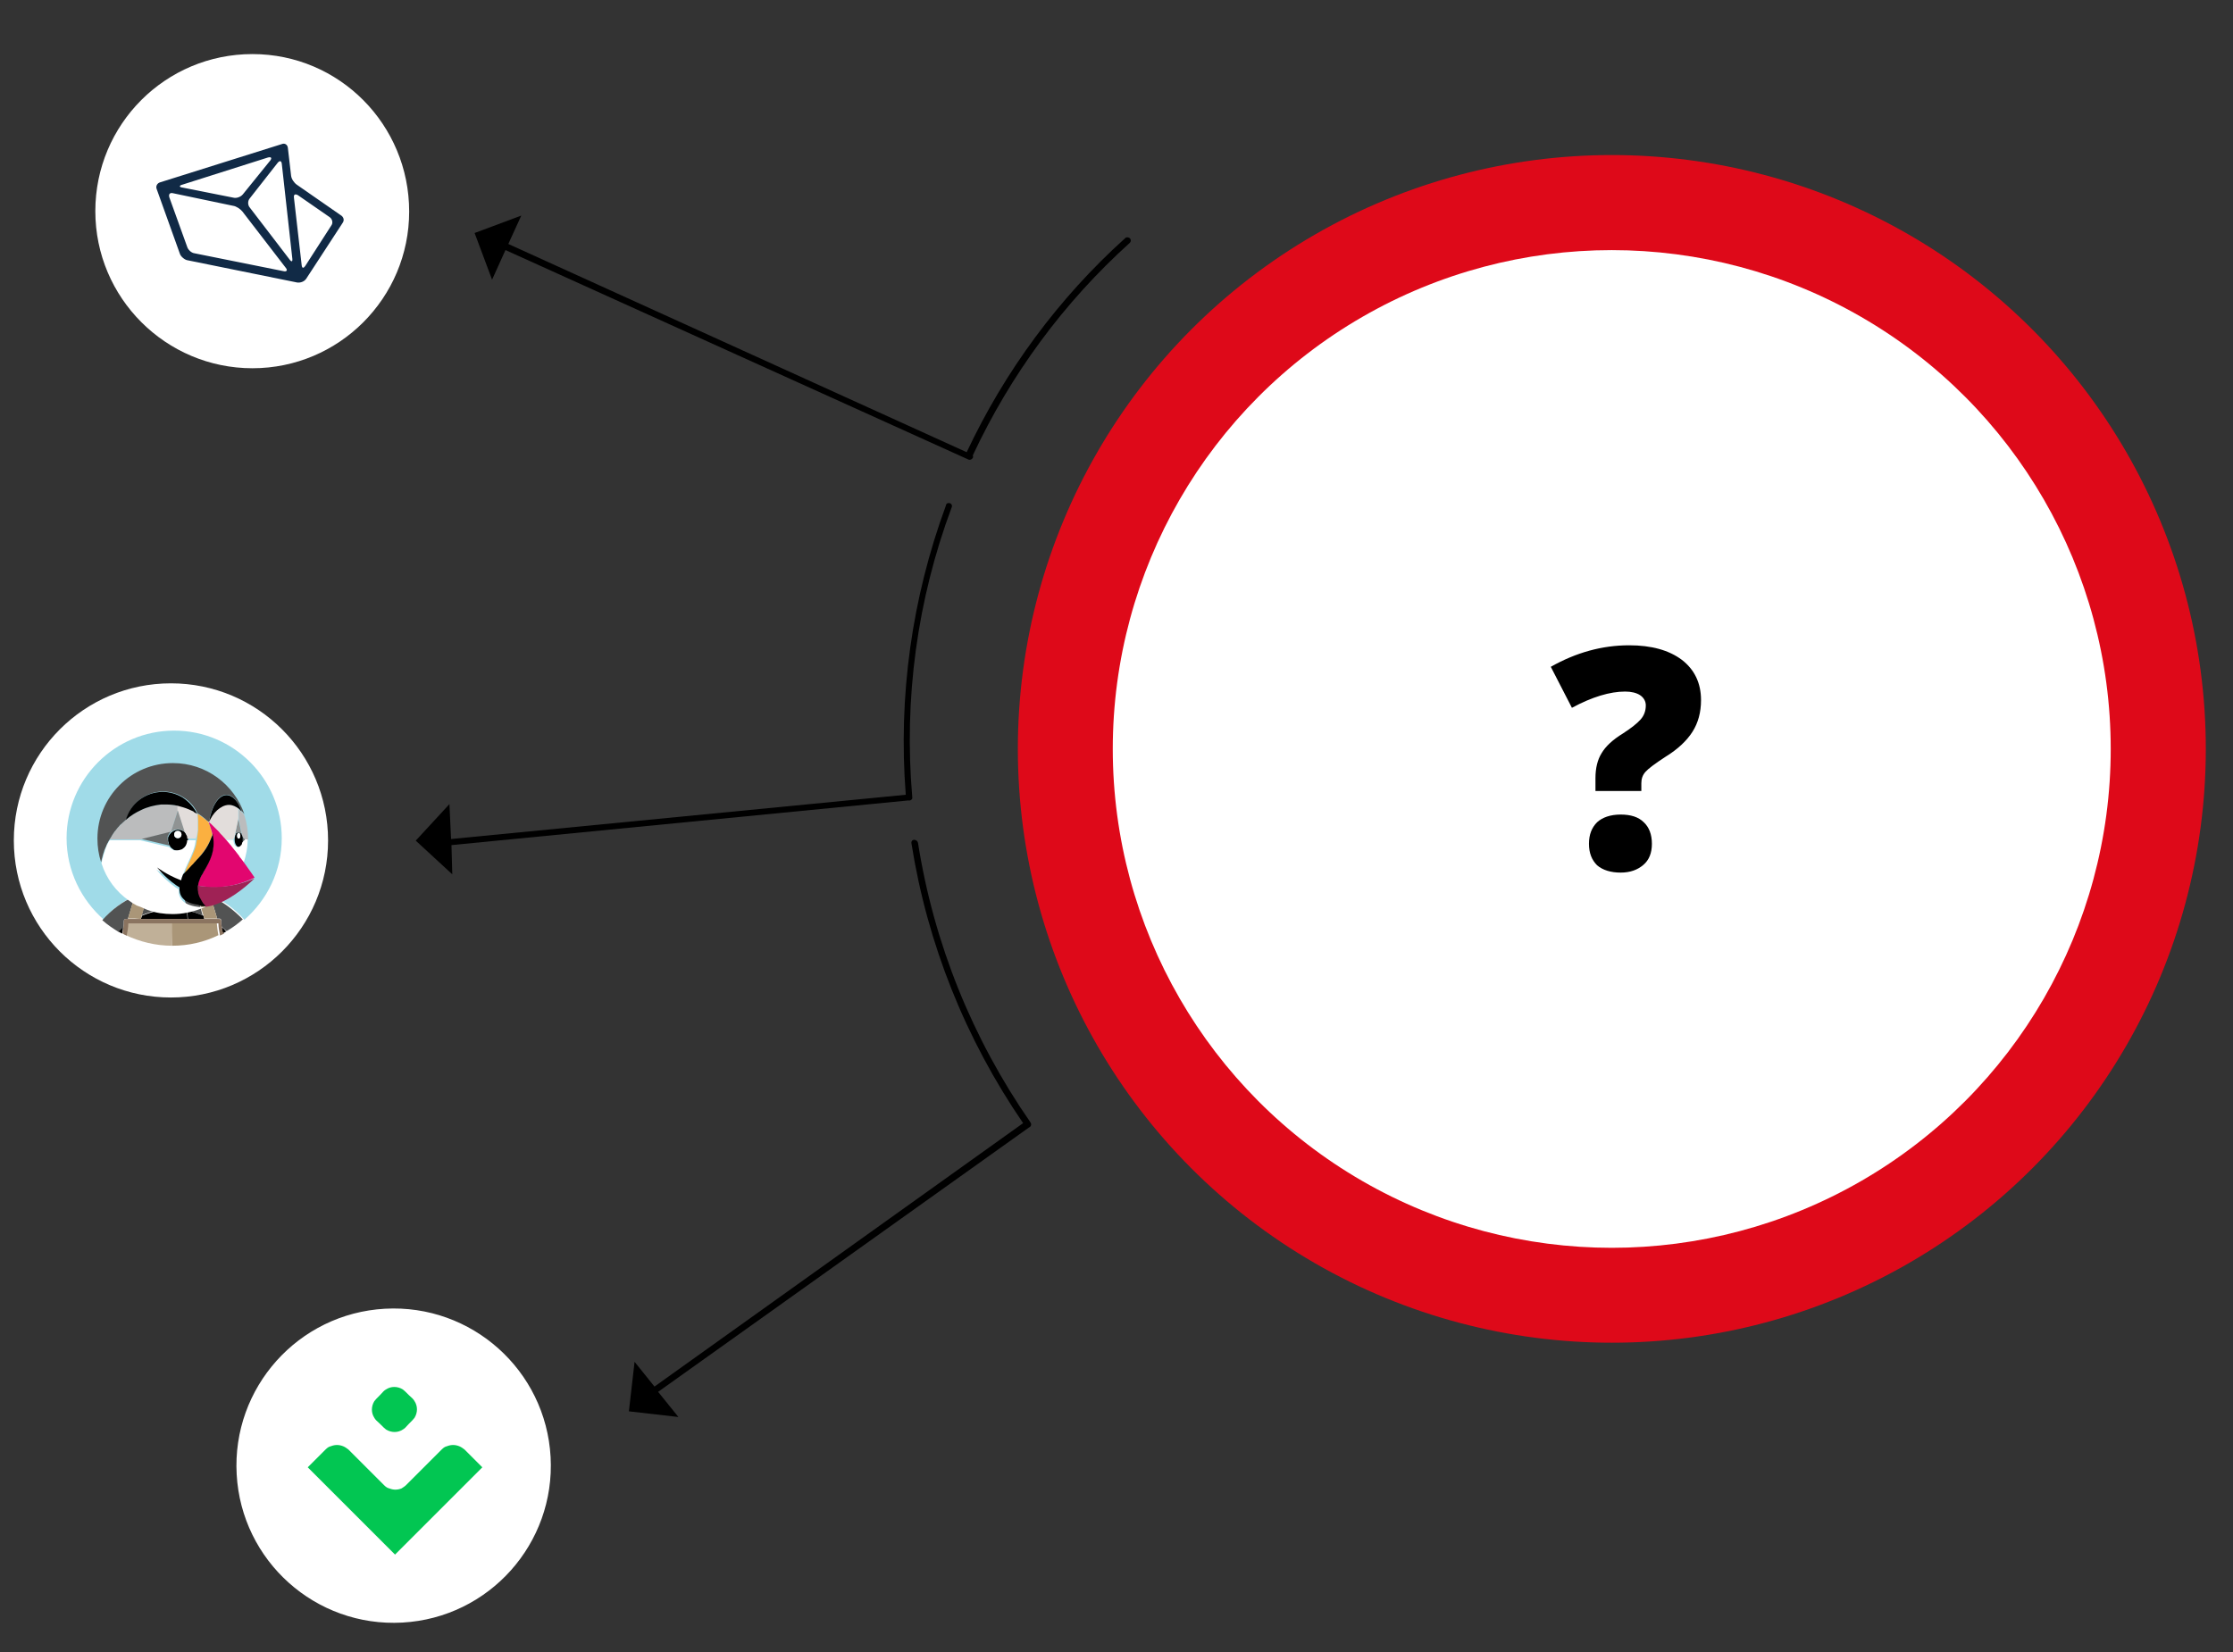 <?xml version="1.0" encoding="utf-8"?>
<!-- Generator: Adobe Illustrator 26.1.0, SVG Export Plug-In . SVG Version: 6.00 Build 0)  -->
<svg version="1.1" id="Layer_1" xmlns="http://www.w3.org/2000/svg" xmlns:xlink="http://www.w3.org/1999/xlink" x="0px" y="0px"
	 viewBox="0 0 550 407" style="enable-background:new 0 0 550 407;" xml:space="preserve">
<rect x="0" y="0" width="550" height="407" fill="#333333" stroke="none"/>
<style type="text/css">
	.st0{fill:#DE0919;}
	.st1{fill:#FFFFFF;}
	.st2{enable-background:new    ;}
	.st3{fill:#02C652;}
	.st4{fill:#A0DBE8;}
	.st5{fill:#525353;}
	.st6{fill:#AA9678;}
	.st7{fill:#C0B098;}
	.st8{fill:#786453;}
	.st9{fill:#8B7460;}
	.st10{fill:none;}
	.st11{fill:#BBBCBD;}
	.st12{fill:#676A6A;}
	.st13{fill:#909393;}
	.st14{fill:#E2DDDB;}
	.st15{fill:#FBB040;}
	.st16{fill:#9F2255;}
	.st17{fill:#E2066F;}
	.st18{fill:#112A46;}
</style>
<g id="Layer_2_00000123400915429458051510000002422814215154439856_">
</g>
<g id="Layer_1_00000078004662010877820250000006242855330524802956_">
	<g id="Group_34919" transform="translate(-978.729 -3073.021)">
		<g id="Group_22_00000035501907140478286270000017440628339021558435_" transform="translate(1165.391 3088.021)">
			<g transform="matrix(1, 0, 0, 1, -186.66, -15)">
				<circle id="Ellipse_5-2_00000175281806589715010400000000997870722003939204_" class="st0" cx="397" cy="184.5" r="146.3"/>
			</g>
			<g id="Group_21_00000150791165816714934750000003856029050542651291_" transform="translate(84.02 84.02)">
				<circle id="Ellipse_6_00000085220843895496767870000006477756626522325895_" class="st1" cx="126.3" cy="85.5" r="122.9"/>
			</g>
		</g>
		<g id="Group_23_00000139252917923364252220000014893410684794927491_" transform="translate(1253.729 3459.527) rotate(180)">
			<path id="Path_12_00000100341547741498851920000008301733373742717589_" d="M36.5,273.3c-0.4-0.2-0.9,0-1.1,0.4
				c-0.1,0.2-0.1,0.4,0,0.6C26.1,294.2,13,312-3.3,326.7c-0.3,0.3-0.3,0.8,0,1.1c0.2,0.2,0.6,0.3,0.9,0.2c0.1,0,0.2-0.1,0.3-0.2
				c16.4-14.8,29.6-32.7,39-52.7l112.9,51.3l-3.2,7l11.5-4.3l-4.3-11.5l-3.3,7.3L36.5,273.3z"/>
			<path id="Path_13_00000139278214102797032610000007102113794975445168_" d="M21.6,108.7L21.6,108.7c-0.5,0.2-0.7,0.7-0.5,1.1
				c0,0.1,0.1,0.1,0.1,0.2c14.3,20.6,23.8,44.1,27.7,68.9c0.1,0.4,0.5,0.7,0.9,0.7c0.1,0,0.1,0,0.2,0c0.4-0.1,0.6-0.5,0.5-0.9
				C46.6,154,37.2,130.5,23,109.8l90.8-64.9l4.9,6.1l1.4-12.2l-12.2-1.4l5,6.2L21.6,108.7z"/>
			<path id="Path_14_00000106117481151568386200000008597893025914502070_" d="M163.8,178.3l-112.5,11h-0.1
				c-0.4-0.1-0.9,0.2-0.9,0.6c0,0.1,0,0.1,0,0.2c2.1,24.2-1.2,48.6-9.7,71.4c-0.2,0.4,0,0.9,0.4,1c0.4,0.2,0.9,0,1-0.4
				c0,0,0,0,0-0.1c8.4-22.8,11.8-47.1,9.9-71.3l112-10.9l0.4,8.6l8.3-9l-9-8.3L163.8,178.3z"/>
		</g>
		<g class="st2">
			<path d="M1371.7,3267.9v-3.2c0-2.4,0.5-4.5,1.5-6.1c1-1.7,2.7-3.3,5.3-4.9c2-1.3,3.4-2.4,4.3-3.4c0.9-1,1.3-2.2,1.3-3.5
				c0-1-0.5-1.9-1.4-2.5c-0.9-0.6-2.2-0.9-3.7-0.9c-3.7,0-8.1,1.3-13.1,4l-5.2-10.1c6.2-3.5,12.6-5.3,19.3-5.3c5.5,0,9.8,1.2,13,3.6
				c3.1,2.4,4.7,5.7,4.7,9.9c0,3-0.7,5.6-2.1,7.8c-1.4,2.2-3.6,4.3-6.7,6.2c-2.6,1.7-4.2,2.9-4.9,3.7c-0.7,0.8-1,1.7-1,2.8v1.9
				H1371.7z M1370.1,3280.9c0-2.3,0.7-4,2-5.3c1.3-1.2,3.3-1.9,5.8-1.9c2.5,0,4.4,0.6,5.7,1.9c1.3,1.2,2,3,2,5.3s-0.7,4-2.1,5.2
				s-3.2,1.9-5.6,1.9c-2.4,0-4.4-0.6-5.8-1.8C1370.8,3284.9,1370.1,3283.2,1370.1,3280.9z"/>
		</g>
		<g id="Group_25" transform="translate(1110.852 3509.96) rotate(180)">
			<g transform="matrix(-1, 0, 0, -1, 132.12, 436.94)">
				
					<ellipse id="Ellipse_7-2_00000087378172424446417910000006481760283885098668_" transform="matrix(0.999 -5.530039e-02 5.530039e-02 0.999 -19.81 5.911)" class="st1" cx="96.9" cy="360.9" rx="38.7" ry="38.7"/>
			</g>
		</g>
		<g id="Group_26_00000016769186554995918730000008295260827285211801_" transform="translate(1056.035 3356.072) rotate(180)">
			<circle id="Ellipse_8_00000110429434496433456390000016747095597642135189_" class="st1" cx="35.2" cy="76" r="38.7"/>
		</g>
		<g id="Group_27_00000121997991016740329400000013551430837599810965_" transform="translate(1076.109 3201.144) rotate(180)">
			<path id="Path_8901" class="st1" d="M35.2,37.4c21.3,0,38.7,17.3,38.7,38.7s-17.3,38.7-38.7,38.7S-3.4,97.4-3.4,76l0,0
				C-3.4,54.7,13.9,37.4,35.2,37.4z"/>
		</g>
	</g>
	<g>
		<path class="st3" d="M95.1,342.3c-0.4,0.2-0.8,0.6-1.5,1.4c-0.8,0.8-1.1,1.1-1.4,1.5c-0.8,1.3-0.8,2.9,0,4.1
			c0.2,0.4,0.6,0.8,1.4,1.5l0,0c0.8,0.8,1.1,1.1,1.5,1.4c1.3,0.8,2.9,0.8,4.1,0c0.4-0.2,0.8-0.6,1.5-1.4c0.8-0.8,1.1-1.1,1.4-1.5
			c0.8-1.3,0.8-2.9,0-4.1c-0.2-0.4-0.6-0.8-1.4-1.5c-0.8-0.8-1.1-1.1-1.5-1.4C97.9,341.5,96.3,341.5,95.1,342.3z"/>
		<path class="st3" d="M100,365.9l8.8-8.8c0.4-0.4,0.8-0.7,1.3-0.8c0.5-0.2,1-0.3,1.5-0.3s1,0.1,1.5,0.3c0.5,0.2,0.9,0.5,1.3,0.8
			l4.4,4.4L97.3,383l-21.5-21.5c0.1-0.1,2.4-2.4,4.4-4.4c0.4-0.4,0.8-0.7,1.3-0.8c0.5-0.2,1-0.3,1.5-0.3s1,0.1,1.5,0.3
			c0.5,0.2,0.9,0.5,1.3,0.8l8.8,8.8c0.4,0.4,0.8,0.7,1.3,0.8c0.5,0.2,1,0.3,1.5,0.3s1-0.1,1.5-0.3C99.2,366.5,99.7,366.2,100,365.9z
			"/>
	</g>
	<g>
		<path id="XMLID_125_" class="st4" d="M33.2,220.7c0.4-0.2,0.8-0.4,1.3-0.5c0.5-0.2,1-0.4,1.5-0.5c0.6-0.2,1.3-0.4,1.9-0.5
			c0.9-0.2,1.7-0.3,2.6-0.4c-0.5,1.5-1,3.1-1.6,4.6c0,0.3,0,0.6,0.1,0.9c1.2-0.2,2.4-0.4,3.7-0.4s2.5,0.1,3.7,0.4
			c0-0.3,0-0.6,0.1-0.9c-0.6-1.5-1.1-3.1-1.6-4.6c0.9,0.1,1.7,0.2,2.6,0.4c0.6,0.1,1.3,0.3,1.9,0.5c0.5,0.2,1,0.3,1.5,0.5
			c0.4,0.2,0.9,0.3,1.3,0.5c3,1.3,5.7,3.3,8,5.9c5.6-4.9,9.2-12,9.2-20.1c0-14.6-11.9-26.5-26.5-26.5s-26.5,11.9-26.5,26.5
			c0,8,3.6,15.2,9.2,20.1C27.4,224.1,30.2,222.1,33.2,220.7z"/>
		<path id="XMLID_124_" class="st5" d="M34.9,225.5c1.2-0.5,2.6-1,3.9-1.2c0-0.3,0-0.6-0.1-0.9c0.6-1.5,1.1-3.1,1.6-4.6
			c-0.9,0.1-1.7,0.2-2.6,0.4c-0.6,0.1-1.3,0.3-1.9,0.5c-0.5,0.2-1,0.3-1.5,0.5l1.9,0.5L34.9,225.5z"/>
		<path id="XMLID_123_" class="st5" d="M30.4,228.4c0.1-0.5,0.1-1,0.1-1.5c0-0.3,0.2-0.5,0.5-0.5h0.5l1.7-5.6c-3,1.3-5.7,3.3-8,5.9
			c1.2,1.1,2.6,2,4,2.9C29.6,229.1,30,228.7,30.4,228.4z"/>
		<path id="XMLID_122_" class="st5" d="M51.8,220.7l1.7,5.6H54c0.3,0,0.5,0.2,0.5,0.5c0,0.5,0,1,0.1,1.5c0.4,0.4,0.8,0.7,1.2,1.1
			c1.4-0.8,2.8-1.8,4-2.9C57.5,224.1,54.8,222.1,51.8,220.7z"/>
		<path id="XMLID_121_" class="st5" d="M48.6,220.7l1.9-0.5c-0.5-0.2-1-0.4-1.5-0.5c-0.6-0.2-1.3-0.4-1.9-0.5
			c-0.9-0.2-1.7-0.3-2.6-0.4c0.5,1.5,1,3.1,1.6,4.6c0,0.3,0,0.6-0.1,0.9c1.4,0.3,2.7,0.7,3.9,1.2L48.6,220.7z"/>
		<path id="XMLID_120_" d="M42.5,226.4h3.7c-0.1-0.7-0.1-1.4-0.1-2c-1.2-0.2-2.4-0.4-3.7-0.4s-2.5,0.1-3.7,0.4c0,0.7,0,1.4-0.1,2
			H42.5z"/>
		<path id="XMLID_119_" d="M29.2,229.5c0.3,0.2,0.6,0.4,0.9,0.5c0.1-0.5,0.2-1.1,0.2-1.6C30,228.7,29.6,229.1,29.2,229.5z"/>
		<path id="XMLID_118_" d="M34.7,226.4h4.1c0.1-0.7,0.1-1.4,0.1-2c-1.4,0.3-2.7,0.7-3.9,1.2L34.7,226.4z"/>
		<path id="XMLID_117_" d="M54.6,228.4c0.1,0.5,0.1,1.1,0.2,1.6c0.3-0.2,0.6-0.3,0.9-0.5C55.4,229.1,55,228.7,54.6,228.4z"/>
		<path id="XMLID_116_" d="M50.3,226.4l-0.2-0.8c-1.2-0.5-2.6-1-3.9-1.2c0,0.7,0,1.4,0.1,2H50.3L50.3,226.4z"/>
		<path id="XMLID_115_" class="st6" d="M34.7,226.4l0.2-0.8l1.5-4.9l-1.9-0.5c-0.4,0.2-0.9,0.3-1.3,0.5l-1.7,5.6h1.8L34.7,226.4
			L34.7,226.4z"/>
		<path id="XMLID_114_" class="st6" d="M50.1,225.5l0.2,0.8h1.4h1.8l-1.7-5.6c-0.4-0.2-0.8-0.4-1.3-0.5l-1.9,0.5L50.1,225.5z"/>
		<path id="XMLID_113_" class="st7" d="M31.5,227.5C31.5,227.5,31.6,227.5,31.5,227.5L31.5,227.5C31.5,227.4,31.5,227.5,31.5,227.5z
			"/>
		<path id="XMLID_112_" class="st7" d="M42.5,227.4h-3.9h-4.3h-2.8c0,0,0,0-0.1,0c0,1-0.2,2-0.4,3c3.4,1.6,7.3,2.6,11.4,2.6
			L42.5,227.4L42.5,227.4z"/>
		<path id="XMLID_111_" class="st6" d="M53.5,227.4L53.5,227.4C53.4,227.5,53.4,227.5,53.5,227.4C53.5,227.5,53.5,227.4,53.5,227.4z
			"/>
		<path id="XMLID_110_" class="st6" d="M53.4,227.4h-2.8h-4.3h-3.9l0,0v5.6c4.1,0,7.9-0.9,11.4-2.6
			C53.6,229.5,53.5,228.5,53.4,227.4C53.4,227.5,53.4,227.4,53.4,227.4z"/>
		<rect id="XMLID_109_" x="42.5" y="226.9" class="st8" width="0" height="0.5"/>
		<path id="XMLID_108_" class="st9" d="M54.6,228.4c-0.1-0.5-0.1-1-0.1-1.5c0-0.3-0.2-0.5-0.5-0.5h-0.5h-1.9h-1.4h-4.1h-3.7h-3.7
			h-4.1h-1.4h-1.8H31c-0.3,0-0.5,0.2-0.5,0.5c0,0.5,0,1-0.1,1.5s-0.1,1.1-0.2,1.6c0.3,0.2,0.7,0.4,1,0.5c0.2-1,0.4-2,0.4-3l0,0h0.1
			h2.8h4.3h3.9l0,0h3.9h4.3h2.8h0.1l0,0c0,1,0.2,2,0.4,3c0.3-0.2,0.7-0.3,1-0.5C54.7,229.5,54.7,228.9,54.6,228.4z"/>
		<g>
			<path id="XMLID_107_" class="st10" d="M51.4,202.6L51.4,202.6L51.4,202.6c0.3,1,0.7,1.9,0.9,2.9c0,0.1,0,0.1,0,0.2
				c0,0.1,0,0.2-0.1,0.3c0-0.1,0.1-0.3,0.1-0.5C52.1,204.5,51.7,203.5,51.4,202.6L51.4,202.6L51.4,202.6L51.4,202.6z"/>
			<path id="XMLID_106_" class="st10" d="M59.1,208.6L59.1,208.6L59.1,208.6z"/>
			<path id="XMLID_105_" class="st10" d="M59.3,208.4L59.3,208.4L59.3,208.4z"/>
			<path id="XMLID_104_" class="st10" d="M50.6,201.9c-0.6-0.5-1.3-1-1.9-1.4l0,0C49.4,200.9,50,201.3,50.6,201.9z"/>
			<path id="XMLID_103_" class="st10" d="M56.7,208.2L56.7,208.2L56.7,208.2z"/>
			<path id="XMLID_102_" class="st10" d="M57.9,209.6C57.9,209.6,57.9,209.7,57.9,209.6L57.9,209.6z"/>
			<path id="XMLID_101_" class="st10" d="M52.2,206c0,0.1,0,0.2-0.1,0.2C52.2,206.2,52.2,206.1,52.2,206z"/>
			<path id="XMLID_100_" class="st10" d="M49.6,215.7c-0.4,0.7-0.7,1.3-0.8,1.9C49,217,49.2,216.3,49.6,215.7
				c0.1-0.2,0.3-0.4,0.4-0.7C49.9,215.2,49.8,215.4,49.6,215.7L49.6,215.7z"/>
			<path id="XMLID_99_" class="st10" d="M51.4,202.6c0-0.1,0.1-0.1,0.1-0.1l0,0C51.4,202.5,51.4,202.5,51.4,202.6
				c0.2,0.1,0.3,0.3,0.5,0.4C51.7,202.8,51.6,202.7,51.4,202.6z"/>
			<path id="XMLID_98_" class="st10" d="M46.1,206L46.1,206L46.1,206z"/>
			<path id="XMLID_97_" class="st10" d="M46,205.6L46,205.6L46,205.6z"/>
			<path id="XMLID_96_" class="st10" d="M47.7,199.9L47.7,199.9L47.7,199.9z"/>
			<path id="XMLID_95_" class="st10" d="M47.9,200l-0.1-0.1C47.8,200,47.8,200,47.9,200z"/>
			<path id="XMLID_94_" class="st10" d="M48.7,202.1c0,0.1,0,0.1,0,0.2C48.7,202.3,48.7,202.2,48.7,202.1z"/>
			<path id="XMLID_93_" class="st10" d="M46.1,205.8L46.1,205.8L46.1,205.8z"/>
			<path id="XMLID_92_" class="st10" d="M59,211l0.1,0.1C59,211.1,59,211,59,211z"/>
			<path id="XMLID_91_" class="st10" d="M48.7,203c0,0.3,0,0.6,0,0.8C48.7,203.5,48.7,203.2,48.7,203z"/>
			<path id="XMLID_90_" class="st10" d="M46.2,206.3L46.2,206.3L46.2,206.3z"/>
			<path id="XMLID_89_" class="st10" d="M48.6,200.4c-0.1-0.1-0.4-0.2-0.6-0.3C48.3,200.2,48.5,200.4,48.6,200.4z"/>
			<path id="XMLID_88_" class="st10" d="M48,200.1c-0.1,0-0.1-0.1-0.2-0.1C47.9,200,48,200.1,48,200.1z"/>
			<path id="XMLID_87_" class="st10" d="M48.7,200.5L48.7,200.5L48.7,200.5L48.7,200.5z"/>
			<path id="XMLID_86_" class="st10" d="M59.8,206.9L59.8,206.9L59.8,206.9L59.8,206.9c0-0.1,0-0.1,0-0.1
				C59.8,206.8,59.8,206.8,59.8,206.9C59.8,206.8,59.8,206.9,59.8,206.9z"/>
			<path id="XMLID_85_" class="st10" d="M55.5,206.7C55.5,206.8,55.6,206.8,55.5,206.7L55.5,206.7L55.5,206.7
				C55.6,206.8,55.5,206.8,55.5,206.7L55.5,206.7z"/>
			<path id="XMLID_84_" class="st10" d="M51.9,203c0.4,0.3,0.7,0.7,1,1C52.6,203.6,52.2,203.3,51.9,203z"/>
			<path id="XMLID_83_" class="st10" d="M58.8,205c0.1,0,0.1,0,0.2,0C58.9,205,58.8,205,58.8,205z"/>
			<path id="XMLID_82_" class="st10" d="M57.8,206.3C57.8,206.3,57.7,206.4,57.8,206.3C57.7,206.4,57.8,206.3,57.8,206.3z"/>
			<path id="XMLID_81_" class="st10" d="M59,205c0,0,0.1,0,0.1,0.1C59.1,205.1,59.1,205.1,59,205z"/>
			<path id="XMLID_80_" class="st10" d="M59.4,205.4C59.4,205.4,59.5,205.4,59.4,205.4L59.4,205.4z"/>
			<path id="XMLID_79_" class="st10" d="M59.8,206.4L59.8,206.4L59.8,206.4L59.8,206.4L59.8,206.4z"/>
			<path id="XMLID_78_" class="st10" d="M59.8,207.2L59.8,207.2L59.8,207.2L59.8,207.2L59.8,207.2z"/>
			<path id="XMLID_77_" class="st10" d="M58.1,205.4L58.1,205.4L58.1,205.4z"/>
			<path id="XMLID_76_" class="st10" d="M58.6,205c0.1,0,0.1,0,0.2,0C58.7,205,58.6,205,58.6,205z"/>
			<path id="XMLID_75_" class="st10" d="M53.9,205c-0.2-0.2-0.3-0.3-0.5-0.5C53.6,204.6,53.7,204.8,53.9,205z"/>
			<path id="XMLID_74_" class="st10" d="M58.8,199.2L58.8,199.2L58.8,199.2v2.5l-0.9,4.3l0,0l0,0l0,0l0,0l0.9-4.3V199.2L58.8,199.2
				L58.8,199.2L58.8,199.2z"/>
			<path id="XMLID_73_" class="st10" d="M54.8,205.9c-0.1-0.1-0.2-0.2-0.3-0.3C54.6,205.7,54.7,205.8,54.8,205.9z"/>
			<path id="XMLID_72_" class="st10" d="M59.7,206v0.1l0,0C59.7,206,59.7,206,59.7,206L59.7,206L59.7,206z"/>
			<path id="XMLID_71_" class="st10" d="M57.7,206.8L57.7,206.8L57.7,206.8L57.7,206.8z"/>
			<path id="XMLID_70_" class="st10" d="M58.4,205.1l0.1-0.1C58.5,205.1,58.4,205.1,58.4,205.1z"/>
			<path id="XMLID_69_" class="st10" d="M58.2,205.3c0-0.1,0.1-0.1,0.1-0.1S58.2,205.2,58.2,205.3z"/>
			<path id="XMLID_68_" class="st10" d="M59.7,207.5L59.7,207.5c0,0.1-0.1,0.2-0.1,0.3C59.7,207.7,59.7,207.7,59.7,207.5L59.7,207.5
				L59.7,207.5z"/>
			<path id="XMLID_67_" class="st10" d="M27.5,206c0-0.1,0.1-0.1,0.1-0.2C27.6,205.9,27.5,205.9,27.5,206z"/>
			<path id="XMLID_66_" class="st10" d="M59.2,205.1c0.1,0,0.1,0.1,0.1,0.1C59.3,205.2,59.3,205.2,59.2,205.1z"/>
			<path id="XMLID_65_" class="st10" d="M28.2,204.9C28.2,204.9,28.3,204.8,28.2,204.9C28.3,204.8,28.2,204.9,28.2,204.9z"/>
			<path id="XMLID_64_" class="st10" d="M46.3,206.8L46.3,206.8L46.3,206.8L46.3,206.8L46.3,206.8L46.3,206.8L46.3,206.8z"/>
			<path id="XMLID_63_" class="st10" d="M26.3,208.1c-0.1,0.1-0.1,0.2-0.1,0.3C26.2,208.3,26.3,208.2,26.3,208.1z"/>
			<path id="XMLID_62_" class="st10" d="M25.7,209.5L25.7,209.5L25.7,209.5z"/>
			<path id="XMLID_61_" class="st10" d="M59.4,199.8L59.4,199.8L59.4,199.8L59.4,199.8z"/>
			<path id="XMLID_60_" class="st10" d="M31,201.9L31,201.9L31,201.9z"/>
			<path id="XMLID_59_" class="st10" d="M29.9,202.9c0.1-0.1,0.1-0.1,0.2-0.2C30,202.8,30,202.8,29.9,202.9z"/>
			<path id="XMLID_58_" class="st10" d="M29,203.9c0.1-0.1,0.1-0.1,0.2-0.2C29.1,203.8,29.1,203.8,29,203.9z"/>
			<path id="XMLID_57_" class="st10" d="M59.7,206l-0.9-4.3L59.7,206z"/>
			<path id="XMLID_56_" class="st10" d="M43.3,209.3C43.3,209.3,43.2,209.2,43.3,209.3C43.2,209.3,43.3,209.3,43.3,209.3z"/>
			<path id="XMLID_55_" class="st10" d="M43.5,209.3L43.5,209.3L43.5,209.3z"/>
			<path id="XMLID_54_" class="st10" d="M26.9,207c-0.1,0.1-0.1,0.2-0.2,0.3C26.8,207.2,26.8,207.1,26.9,207z"/>
			<path id="XMLID_53_" class="st10" d="M42.6,209L42.6,209L42.6,209z"/>
			<path id="XMLID_52_" class="st10" d="M43,209.2L43,209.2L43,209.2z"/>
			<path id="XMLID_51_" class="st10" d="M42.8,209.1L42.8,209.1L42.8,209.1z"/>
			<path id="XMLID_50_" class="st10" d="M41.5,207.8L41.5,207.8L41.5,207.8z"/>
			<path id="XMLID_49_" class="st10" d="M41.3,206.2C41.3,206.3,41.3,206.3,41.3,206.2C41.3,206.3,41.3,206.3,41.3,206.2z"/>
			<path id="XMLID_48_" class="st10" d="M41.6,205.6L41.6,205.6L41.6,205.6z"/>
			<path id="XMLID_47_" class="st10" d="M42.4,204.7L42.4,204.7L42.4,204.7z"/>
			<path id="XMLID_46_" class="st10" d="M41.4,206L41.4,206L41.4,206z"/>
			<path id="XMLID_45_" class="st10" d="M41.5,205.8L41.5,205.8L41.5,205.8z"/>
			<path id="XMLID_44_" class="st10" d="M44.3,204.4L44.3,204.4L44.3,204.4z"/>
			<path id="XMLID_43_" class="st10" d="M44.7,204.5L44.7,204.5L44.7,204.5z"/>
			<path id="XMLID_42_" class="st10" d="M42.8,204.5L42.8,204.5L42.8,204.5z"/>
			<path id="XMLID_41_" class="st10" d="M43.3,204.4L43.3,204.4L43.3,204.4z"/>
			<path id="XMLID_40_" class="st10" d="M46.3,206.5L46.3,206.5L46.3,206.5z"/>
			<path id="XMLID_39_" class="st10" d="M43.8,198.8v-0.1C43.8,198.7,43.8,198.7,43.8,198.8z"/>
			<path id="XMLID_38_" class="st10" d="M43.8,198.6L43.8,198.6L43.8,198.6z"/>
			<path id="XMLID_37_" class="st10" d="M43.8,198.5L43.8,198.5L43.8,198.5z"/>
			<path id="XMLID_36_" class="st10" d="M43.8,199.1L43.8,199.1V199v-0.1C43.8,198.9,43.8,199,43.8,199.1z"/>
			<path id="XMLID_35_" class="st10" d="M59.5,208.1l-0.1,0.1C59.4,208.2,59.5,208.2,59.5,208.1z"/>
			<path id="XMLID_34_" class="st10" d="M41.3,206.5L41.3,206.5L41.3,206.5z"/>
			<path id="XMLID_33_" class="st10" d="M41.3,207.3L41.3,207.3L41.3,207.3z"/>
			<path id="XMLID_32_" class="st10" d="M59.6,207.9c0,0.1-0.1,0.1-0.1,0.2C59.6,208,59.6,208,59.6,207.9z"/>
			<path id="XMLID_31_" class="st5" d="M50.1,222.6c-0.1-0.1-0.2-0.2-0.2-0.3C49.9,222.4,50,222.5,50.1,222.6L50.1,222.6z"/>
			<path id="XMLID_30_" class="st6" d="M50.7,223.2L50.7,223.2L50.7,223.2c0,0-0.3-0.2-0.6-0.6l0,0C50.4,223,50.7,223.2,50.7,223.2z
				"/>
			<path id="XMLID_29_" class="st1" d="M58.8,199.2L58.8,199.2L58.8,199.2z"/>
			<path id="XMLID_28_" class="st1" d="M59.8,206.8L59.8,206.8L59.8,206.8L59.8,206.8z"/>
			<path id="XMLID_27_" class="st11" d="M60.1,200.7L60.1,200.7L60.1,200.7L60.1,200.7L60.1,200.7c-0.2-0.3-0.5-0.6-0.7-0.8l0,0l0,0
				l0,0l0,0c-0.1-0.1-0.2-0.2-0.3-0.3l-0.1-0.1c-0.1-0.1-0.1-0.1-0.2-0.2l0,0v2.5l0.9,4.3l0,0v0.1l0.7,0.7l0,0h0.7
				c0-0.1,0-0.1,0-0.2l0,0c0-2-0.3-4-0.9-5.8l0,0C60.1,200.8,60.1,200.7,60.1,200.7z"/>
			<path id="XMLID_26_" class="st11" d="M59.8,206.8L59.8,206.8L59.8,206.8L59.8,206.8z"/>
			<path id="XMLID_25_" class="st12" d="M59.8,206.4L59.8,206.4L59.8,206.4L59.8,206.4c0,0.1,0,0.2,0,0.4c0,0,0,0,0,0.1l0,0l0,0
				c0,0,0,0,0,0.1s0,0.2,0,0.3l0,0l0,0l0,0c0,0.1,0,0.2-0.1,0.3l0,0l0,0l0,0l0,0l0,0l0.7-0.7l-0.7-0.7l0,0
				C59.8,206.2,59.8,206.3,59.8,206.4z"/>
			<path d="M59.8,207.2L59.8,207.2c0-0.1,0-0.2,0-0.3v-0.1c0,0,0,0,0-0.1s0-0.2,0-0.3l0,0c0-0.1,0-0.2-0.1-0.3V206
				c-0.1-0.2-0.1-0.4-0.2-0.5c0,0,0,0,0-0.1l-0.1-0.1c0-0.1-0.1-0.1-0.1-0.1s0,0-0.1,0l-0.1-0.1c0,0,0,0-0.1,0s-0.1,0-0.2,0
				s-0.1,0-0.2,0c0,0,0,0-0.1,0c0,0-0.1,0-0.1,0.1c0,0,0,0-0.1,0s-0.1,0.1-0.1,0.1l-0.1,0.1c0,0,0,0,0,0.1c-0.1,0.2-0.2,0.3-0.2,0.5
				l0,0c0,0.1-0.1,0.2-0.1,0.3v0.1c0,0.1,0,0.2,0,0.4c0,0,0,0,0,0.1l0,0c0,1,0.5,1.8,1.1,1.8c0.1,0,0.2,0,0.3-0.1c0,0,0,0,0.1,0
				l0.1-0.1c0,0,0,0,0.1-0.1c0.1,0,0.1-0.1,0.1-0.1l0.1-0.1c0,0,0-0.1,0.1-0.1c0-0.1,0.1-0.1,0.1-0.2c0,0,0,0,0-0.1s0.1-0.2,0.1-0.3
				C59.8,207.5,59.8,207.4,59.8,207.2z M58.8,206.6c-0.2,0-0.4-0.3-0.4-0.7s0.2-0.7,0.4-0.7s0.4,0.3,0.4,0.7S59,206.6,58.8,206.6z"
				/>
			<ellipse id="XMLID_22_" class="st1" cx="58.8" cy="205.9" rx="0.4" ry="0.7"/>
			<path id="XMLID_21_" class="st13" d="M57.8,206L57.8,206c0.1-0.2,0.1-0.4,0.2-0.5c0,0,0,0,0-0.1l0.1-0.1c0-0.1,0.1-0.1,0.1-0.1
				s0,0,0.1,0l0.1-0.1c0,0,0,0,0.1,0s0.1,0,0.2,0s0.1,0,0.2,0c0,0,0,0,0.1,0c0,0,0.1,0,0.1,0.1c0,0,0,0,0.1,0s0.1,0.1,0.1,0.1
				l0.1,0.1c0,0,0,0,0,0.1c0.1,0.2,0.2,0.3,0.2,0.5l0,0l0,0l-0.9-4.3L57.8,206L57.8,206L57.8,206z"/>
			<path d="M46.3,206.8c0-0.1,0-0.2,0-0.3l0,0c0-0.1,0-0.2,0-0.2l0,0c0-0.1,0-0.2-0.1-0.2l0,0c0-0.1-0.1-0.2-0.1-0.2l0,0
				c0-0.1-0.1-0.1-0.1-0.2l0,0c-0.1-0.2-0.3-0.4-0.4-0.6c-0.2-0.2-0.5-0.4-0.8-0.5l0,0c-0.1-0.1-0.3-0.1-0.4-0.1l0,0
				c-0.2,0-0.3-0.1-0.5-0.1s-0.3,0-0.5,0.1l0,0c-0.2,0-0.3,0.1-0.4,0.1l0,0c-0.1,0.1-0.3,0.1-0.4,0.2l0,0c-0.1,0.1-0.2,0.2-0.4,0.3
				l0,0l0,0c-0.2,0.2-0.3,0.4-0.5,0.6l0,0c0,0.1-0.1,0.1-0.1,0.2l0,0c0,0.1-0.1,0.1-0.1,0.2l0,0c0,0.1,0,0.1-0.1,0.2c0,0,0,0,0,0.1
				s0,0.1,0,0.2c0,0,0,0,0,0.1s0,0.2,0,0.3c0,0.2,0,0.3,0.1,0.5l0,0c0,0.2,0.1,0.3,0.1,0.5l0,0c0.1,0.3,0.3,0.5,0.5,0.8
				c0.2,0.2,0.4,0.3,0.6,0.5l0,0c0.1,0,0.1,0.1,0.2,0.1l0,0c0.1,0,0.1,0.1,0.2,0.1l0,0c0.1,0,0.1,0,0.2,0.1c0,0,0,0,0.1,0
				s0.1,0,0.2,0c0,0,0,0,0.1,0s0.2,0,0.3,0c0.4,0,0.7-0.1,1-0.2c0.1-0.1,0.3-0.1,0.4-0.2c0.3-0.2,0.5-0.4,0.7-0.7
				c0.1-0.1,0.2-0.3,0.2-0.4C46.2,207.5,46.3,207.2,46.3,206.8L46.3,206.8L46.3,206.8L46.3,206.8L46.3,206.8z M43.8,206.5
				c-0.5,0-0.9-0.4-0.9-0.9s0.4-0.9,0.9-0.9s0.9,0.4,0.9,0.9S44.3,206.5,43.8,206.5z"/>
			<circle id="XMLID_18_" class="st1" cx="43.8" cy="205.6" r="0.9"/>
			<path id="XMLID_17_" class="st11" d="M42.1,205L42.1,205L42.1,205L42.1,205L42.1,205l1.7-5.3c0,0,0-0.3,0-0.6c0-0.1,0-0.2,0-0.2
				v-0.1v-0.1v-0.1v-0.1l0,0l0,0c-1-0.2-1.9-0.3-2.9-0.3c-0.3,0-0.7,0-1,0c-0.1,0-0.1,0-0.1,0c-1.7,0.1-3.4,0.6-5,1.3
				c-1.3,0.6-2.6,1.4-3.7,2.4l0,0l0,0c-0.3,0.3-0.6,0.5-0.9,0.8c-0.1,0.1-0.1,0.1-0.2,0.2c-0.3,0.3-0.5,0.5-0.8,0.8
				c-0.1,0.1-0.1,0.1-0.2,0.2c-0.2,0.3-0.5,0.6-0.7,0.9c0,0,0,0.1-0.1,0.1c-0.2,0.3-0.4,0.6-0.6,0.9c0,0.1-0.1,0.1-0.1,0.2
				c-0.2,0.3-0.3,0.5-0.5,0.8h7.8l0,0L42.1,205z"/>
			<path id="XMLID_16_" class="st14" d="M48.7,204.4c0-0.2,0-0.4,0-0.6c0-0.3,0-0.5,0-0.8c0-0.2,0-0.4,0-0.7c0-0.1,0-0.1,0-0.2
				c0-0.6,0-1.1-0.1-1.7l0,0l0,0l0,0l0,0l0,0l0,0c-0.1-0.1-0.4-0.2-0.6-0.3l0,0c-0.1,0-0.1-0.1-0.2-0.1l0,0l-0.1-0.1l0,0
				c0,0-0.1,0-0.1-0.1c-0.4-0.2-0.7-0.4-1.1-0.5c-0.9-0.4-2.1-0.7-2.8-0.9v0.5v0.1l0,0c0,0.3,0,0.6,0,0.6l1.7,5.3l0,0
				c0.2,0.2,0.3,0.4,0.4,0.6l0,0c0,0.1,0.1,0.1,0.1,0.2l0,0c0,0.1,0.1,0.1,0.1,0.2l0,0c0,0.1,0.1,0.2,0.1,0.2l0,0c0,0.1,0,0.2,0,0.2
				l0,0c0,0.1,0,0.2,0,0.3l0,0l0,0h2.1C48.5,206,48.6,205.2,48.7,204.4C48.7,204.5,48.7,204.4,48.7,204.4z"/>
			<path id="XMLID_15_" class="st15" d="M51.4,202.6L51.4,202.6L51.4,202.6L51.4,202.6z"/>
			<path id="XMLID_14_" class="st15" d="M46.3,214.3c0.5-0.5,0.9-0.9,1.3-1.4c0.2-0.3,0.5-0.5,0.7-0.8c1.7-1.9,3-3.7,3.8-5.9
				c0-0.1,0-0.1,0.1-0.2l0,0c0-0.1,0-0.2,0.1-0.3c0-0.1,0-0.1,0-0.2c-0.2-1-0.6-2-0.9-2.9l0,0l0,0c-0.1-0.1-0.1-0.1-0.2-0.2
				c-0.2-0.2-0.4-0.4-0.6-0.5c-0.6-0.5-1.3-1-1.9-1.4l0,0c0,0.6,0.1,1.1,0.1,1.7c0,0.1,0,0.1,0,0.2c0,0.2,0,0.4,0,0.7s0,0.6,0,0.8
				s0,0.4,0,0.6c0,0,0,0,0,0.1c-0.1,0.8-0.2,1.6-0.3,2.3l-0.2,1.2c-0.5,2.1-1.6,4-2.4,5.9c-0.2,0.5-0.4,1-0.6,1.6
				c0,0.1,0,0.1-0.1,0.2c0.3-0.3,0.5-0.5,0.7-0.7C45.9,214.7,46.1,214.5,46.3,214.3z"/>
			<path id="XMLID_13_" class="st13" d="M42.1,205L42.1,205c0.1-0.1,0.2-0.2,0.4-0.3l0,0c0.1-0.1,0.3-0.2,0.4-0.2l0,0
				c0.1-0.1,0.3-0.1,0.4-0.1l0,0c0.2,0,0.3-0.1,0.5-0.1s0.3,0,0.5,0.1l0,0c0.2,0,0.3,0.1,0.4,0.1l0,0c0.3,0.1,0.5,0.3,0.8,0.5l0,0
				l-1.7-5.3L42.1,205z"/>
			<path id="XMLID_12_" class="st12" d="M41.5,207.8c-0.1-0.1-0.1-0.3-0.1-0.5l0,0c0-0.2-0.1-0.3-0.1-0.5c0-0.1,0-0.2,0-0.3
				c0,0,0,0,0-0.1s0-0.1,0-0.2c0,0,0,0,0-0.1s0-0.1,0.1-0.2l0,0c0-0.1,0.1-0.1,0.1-0.2l0,0c0-0.1,0.1-0.1,0.1-0.2l0,0
				c0.1-0.2,0.3-0.4,0.5-0.6l0,0l-7.2,1.8l0,0l7.2,1.7C41.8,208.3,41.6,208.1,41.5,207.8L41.5,207.8z"/>
			<path id="XMLID_11_" class="st14" d="M57.7,206.4C57.7,206.4,57.8,206.3,57.7,206.4c0-0.2,0.1-0.3,0.1-0.4l0,0l0.9-4.3v-2.5
				c-0.8-0.6-1.6-1-2.5-1c-1.1,0-2.1,0.6-2.9,1.3c-0.8,0.8-1.5,1.8-2,2.9c0,0.1-0.1,0.1-0.1,0.1c0.2,0.1,0.3,0.3,0.5,0.4
				c0.4,0.3,0.7,0.7,1,1c0.2,0.2,0.3,0.3,0.5,0.5s0.3,0.3,0.5,0.5s0.4,0.4,0.6,0.7c0.1,0.1,0.2,0.2,0.3,0.3c0.2,0.3,0.5,0.5,0.7,0.8
				l0,0l0.1,0.1h2.1c0,0,0,0,0-0.1C57.7,206.6,57.7,206.5,57.7,206.4z"/>
			<path id="XMLID_10_" class="st14" d="M51.4,202.6L51.4,202.6L51.4,202.6L51.4,202.6L51.4,202.6L51.4,202.6z"/>
			<path id="XMLID_9_" class="st5" d="M25.7,209.5L25.7,209.5c0.2-0.4,0.3-0.8,0.5-1.1c0-0.1,0.1-0.2,0.1-0.3
				c0.1-0.3,0.3-0.5,0.4-0.8c0.1-0.1,0.1-0.2,0.2-0.3c0-0.1,0.1-0.1,0.1-0.2c0.2-0.3,0.3-0.5,0.5-0.8c0-0.1,0.1-0.1,0.1-0.2
				c0.2-0.3,0.4-0.6,0.6-0.9c0,0,0-0.1,0.1-0.1c0.2-0.3,0.5-0.6,0.7-0.9c0.1-0.1,0.1-0.1,0.2-0.2c0.2-0.3,0.5-0.6,0.8-0.8
				c0.1-0.1,0.1-0.1,0.2-0.2c0.3-0.3,0.6-0.5,0.9-0.8l0,0c1.2-4,4.8-6.9,9.1-6.9c1.7,0,3.5,0.5,4.9,1.4c1.5,0.9,2.8,2.3,3.5,3.9l0,0
				c0,0,0,0.1,0.1,0.1l0,0l0,0l0,0l0,0c0.7,0.4,1.3,0.9,1.9,1.4c0.2,0.2,0.4,0.4,0.6,0.5c0.1,0.1,0.1,0.1,0.2,0.2l0,0l0,0
				c0-0.1,0-0.1,0.1-0.1c0.6-3.8,2.3-6.6,4.3-6.6c1.5,0,2.8,1.6,3.7,4l0,0l0,0c0.2,0.2,0.5,0.5,0.7,0.8l0,0l0,0l0,0l0,0v0.1l0,0
				v-0.1c-2.5-7.3-9.4-12.6-17.6-12.6c-10.3,0-18.6,8.3-18.6,18.6c0,2,0.3,4,0.9,5.8l0,0c0.1-0.5,0.3-1.1,0.4-1.6
				C25.4,210.3,25.6,209.9,25.7,209.5z"/>
			<path id="XMLID_8_" class="st1" d="M60.4,206.8l-0.7,0.7l0,0l0,0c0,0.1-0.1,0.2-0.1,0.3c0,0,0,0,0,0.1s-0.1,0.1-0.1,0.2
				c0,0,0,0.1-0.1,0.1l-0.1,0.1c0,0.1-0.1,0.1-0.1,0.1s0,0-0.1,0.1l-0.1,0.1c0,0,0,0-0.1,0c-0.1,0.1-0.2,0.1-0.3,0.1
				c-0.6,0-1.1-0.8-1.1-1.8l0,0l0,0h-2.1l0,0l0,0c0.4,0.5,0.8,0.9,1.2,1.4l0,0c0.4,0.5,0.7,0.9,1.1,1.4c0,0,0,0.1,0.1,0.1
				c0.4,0.4,0.7,0.9,1,1.3l0.1,0.1c0.4,0.5,0.7,1,1.1,1.4l0,0c0.6-1.8,1-3.7,1-5.8l0,0L60.4,206.8L60.4,206.8z"/>
			<path id="XMLID_7_" d="M39.7,198.2C39.8,198.2,39.8,198.2,39.7,198.2c0.4,0,0.8,0,1.1,0c1,0,2,0.1,2.9,0.3l0,0l0,0c0,0,0,0,0,0.1
				c0,0,0,0,0,0.1v0.1v0.1v0.1v-0.5c0.7,0.2,1.9,0.5,2.8,0.9c0.4,0.2,0.7,0.3,1.1,0.5c0,0,0.1,0,0.1,0.1l0,0c0,0,0.1,0,0.1,0.1l0,0
				c0.1,0,0.1,0.1,0.2,0.1l0,0c0.2,0.1,0.5,0.3,0.6,0.3l0,0l0,0l0,0c0,0,0-0.1-0.1-0.1l0,0c-0.8-1.6-2-2.9-3.5-3.9
				c-1.5-0.9-3.2-1.4-4.9-1.4c-4.3,0-8,2.9-9.1,6.9c1.1-1,2.4-1.8,3.7-2.4C36.3,198.8,38,198.4,39.7,198.2z"/>
			<line id="XMLID_6_" class="st10" x1="43.8" y1="199" x2="43.8" y2="199.1"/>
			<path id="XMLID_5_" d="M53.5,199.6c0.8-0.7,1.8-1.3,2.9-1.3c0.9,0,1.7,0.4,2.5,1l0,0l0,0l0,0c0.1,0.1,0.1,0.1,0.2,0.2l0.1,0.1
				c0.1,0.1,0.2,0.2,0.3,0.3l0,0l0,0l0,0l0,0l0,0c-0.8-2.4-2.2-4-3.7-4c-2,0-3.7,2.8-4.3,6.6l0,0C52,201.4,52.6,200.4,53.5,199.6z"
				/>
			<path id="XMLID_4_" class="st1" d="M35.9,224c0.2,0.1,0.3,0.1,0.5,0.2c1.9,0.7,4,1,6.1,1c2.5,0,4.8-0.5,6.9-1.3
				c0.1-0.1,0.2-0.1,0.3-0.1c0.2-0.1,0.4-0.2,0.5-0.2c0.2-0.1,0.3-0.1,0.5-0.2h-0.1l0,0c-0.7,0.1-1.3,0.1-2,0
				c-3.8-0.5-4.7-2.4-4.6-4.3c-0.3-0.2-0.5-0.3-0.8-0.5c-2.9-2.1-4.7-4.4-4.7-4.4s2.3,1.7,5.7,3.1c0.1,0,0.1,0.1,0.2,0.1
				c0.2-0.5,0.4-1.1,0.5-1.5l0,0c0-0.1,0-0.1,0.1-0.2c0.2-0.5,0.4-1.1,0.6-1.6c0.8-1.9,1.9-3.8,2.4-5.9l0.2-1.2h-2.1l0,0l0,0l0,0
				l0,0l0,0l0,0c0,0.4-0.1,0.7-0.2,1c-0.1,0.1-0.1,0.3-0.2,0.4c-0.2,0.3-0.4,0.5-0.7,0.7c-0.1,0.1-0.3,0.2-0.4,0.2
				c-0.3,0.1-0.6,0.2-1,0.2c-0.1,0-0.2,0-0.3,0c0,0,0,0-0.1,0s-0.1,0-0.2,0c0,0,0,0-0.1,0s-0.1,0-0.2-0.1l0,0
				c-0.1,0-0.1-0.1-0.2-0.1l0,0c-0.1,0-0.1-0.1-0.2-0.1l0,0c-0.2-0.1-0.4-0.3-0.6-0.5l-7.2-1.7H27c0,0.1-0.1,0.1-0.1,0.2
				c-0.1,0.1-0.1,0.2-0.2,0.3c-0.1,0.3-0.3,0.5-0.4,0.8c-0.1,0.1-0.1,0.2-0.1,0.3c-0.2,0.4-0.3,0.7-0.4,1.1c0,0,0,0,0,0.1
				c-0.2,0.4-0.3,0.8-0.4,1.3c-0.2,0.5-0.3,1.1-0.4,1.6c1.2,3.8,3.6,7,6.8,9.2c0.1,0.1,0.2,0.1,0.3,0.2c0.5,0.4,1.1,0.7,1.6,1
				C34.3,223.3,35.1,223.6,35.9,224z"/>
			<path id="XMLID_3_" class="st16" d="M48.7,218.2c0,0.2-0.1,0.4-0.1,0.6c0,0.3,0,0.7,0.1,1c0,0.2,0.1,0.4,0.1,0.6
				c0.1,0.3,0.2,0.5,0.3,0.8c0.1,0.2,0.2,0.5,0.4,0.7c0,0.1,0.1,0.1,0.1,0.2c0.1,0.1,0.1,0.2,0.2,0.3c0.1,0.1,0.2,0.2,0.2,0.3
				c0.3,0.4,0.6,0.6,0.6,0.6l0,0c0,0,0,0,0,0.1l0,0h0.1c0.8-0.1,1.7-0.3,2.5-0.6c0.4-0.2,0.8-0.3,1.3-0.5c0.1-0.1,0.2-0.1,0.4-0.2
				c4.3-2.1,7.8-5.7,7.8-5.7C57.4,218.8,52.2,218.7,48.7,218.2z"/>
			<path id="XMLID_2_" class="st17" d="M59,211c-0.3-0.4-0.7-0.9-1-1.3c0,0,0-0.1-0.1-0.1c-0.4-0.5-0.7-0.9-1.1-1.4l0,0
				c-0.4-0.5-0.8-0.9-1.2-1.4l-0.1-0.1c-0.2-0.3-0.5-0.5-0.7-0.8c-0.1-0.1-0.2-0.2-0.3-0.3c-0.2-0.2-0.4-0.4-0.6-0.7
				c-0.2-0.2-0.3-0.3-0.5-0.5s-0.3-0.3-0.5-0.5c-0.3-0.3-0.7-0.7-1-1c-0.2-0.1-0.3-0.3-0.5-0.4l0,0c0.3,1,0.7,1.9,0.9,2.9
				c0.1,0.3,0.1,0.5,0.1,0.8c0.5,3.5-0.7,5.8-2.4,8.8c-0.1,0.2-0.3,0.4-0.4,0.7c-0.4,0.7-0.7,1.3-0.8,1.9c-0.1,0.2-0.1,0.4-0.1,0.6
				c3.5,0.6,8.7,0.7,14-2c0,0-1-1.5-2.6-3.7c-0.4-0.5-0.7-1-1.1-1.4C59,211.1,59,211,59,211z"/>
			<path id="XMLID_1_" d="M50.7,223.2c0,0-0.3-0.2-0.6-0.6c-0.1-0.1-0.2-0.2-0.2-0.3c-0.1-0.1-0.1-0.2-0.2-0.3
				c0-0.1-0.1-0.1-0.1-0.2c-0.1-0.2-0.2-0.4-0.4-0.7c-0.1-0.2-0.2-0.5-0.3-0.8c-0.1-0.2-0.1-0.4-0.1-0.6c-0.1-0.3-0.1-0.6-0.1-1
				c0-0.2,0-0.4,0.1-0.6c0-0.2,0.1-0.4,0.1-0.6c0.2-0.6,0.4-1.2,0.8-1.9l0,0c0.1-0.2,0.3-0.4,0.4-0.7c1.8-3,2.9-5.3,2.4-8.8
				c0-0.2-0.1-0.5-0.1-0.8c0,0.2-0.1,0.3-0.1,0.5l0,0c0,0.1,0,0.2-0.1,0.2c-0.8,2.3-2,4.1-3.8,5.9c-0.2,0.3-0.5,0.5-0.7,0.8
				c-0.4,0.4-0.9,0.9-1.3,1.4c-0.2,0.2-0.4,0.4-0.6,0.6c-0.2,0.2-0.4,0.4-0.7,0.7l0,0c-0.2,0.5-0.4,1-0.5,1.5
				c-0.1,0-0.1-0.1-0.2-0.1c-3.4-1.3-5.7-3.1-5.7-3.1s1.7,2.3,4.7,4.4c0.3,0.2,0.6,0.4,0.8,0.5c-0.1,1.9,0.7,3.8,4.6,4.3
				C49.4,223.3,50,223.3,50.7,223.2L50.7,223.2L50.7,223.2z"/>
		</g>
	</g>
	<g id="sulu_00000038374705503465663370000008841544763174101182_">
		<path id="Shape" class="st18" d="M84.4,54.9c0.5-0.7,0.2-1.5-0.5-1.9l-10.8-7.5c-0.7-0.5-1.3-1.4-1.4-2.2l-0.8-6.9
			c-0.1-0.8-0.8-1.2-1.5-0.9l-29.9,9.4c-0.8,0.2-1.2,1-0.9,1.7l5.7,15.9c0.2,0.7,1.2,1.5,1.8,1.6l27.1,5.5c0.8,0.1,1.7-0.2,2.2-0.9
			L84.4,54.9L84.4,54.9z M59.8,47.9c-0.5,0.6-1.5,1-2.3,0.8l-12.6-2.5c-0.8-0.1-0.8-0.5,0-0.7L66,38.8c0.8-0.2,1,0.1,0.6,0.7
			L59.8,47.9L59.8,47.9z M68.4,40.1c0.5-0.6,0.9-0.5,1,0.2L72,63.7c0.1,0.8-0.2,0.9-0.7,0.2l-9.8-12.8c-0.5-0.6-0.5-1.6,0-2.2
			L68.4,40.1L68.4,40.1z M41.7,48.6c-0.2-0.7,0.1-1.2,0.9-1l14.8,3.1c0.8,0.1,1.8,0.8,2.3,1.4L70.4,66c0.5,0.6,0.2,1-0.6,0.8
			l-21.9-4.4c-0.8-0.1-1.6-0.9-1.8-1.6L41.7,48.6L41.7,48.6z M72.4,48.7c-0.1-0.8,0.3-1,1-0.6l7.8,5.4c0.7,0.5,0.8,1.4,0.5,1.9
			l-6.5,10.1c-0.5,0.7-0.8,0.6-0.9-0.2L72.4,48.7L72.4,48.7z"/>
	</g>
</g>
</svg>
